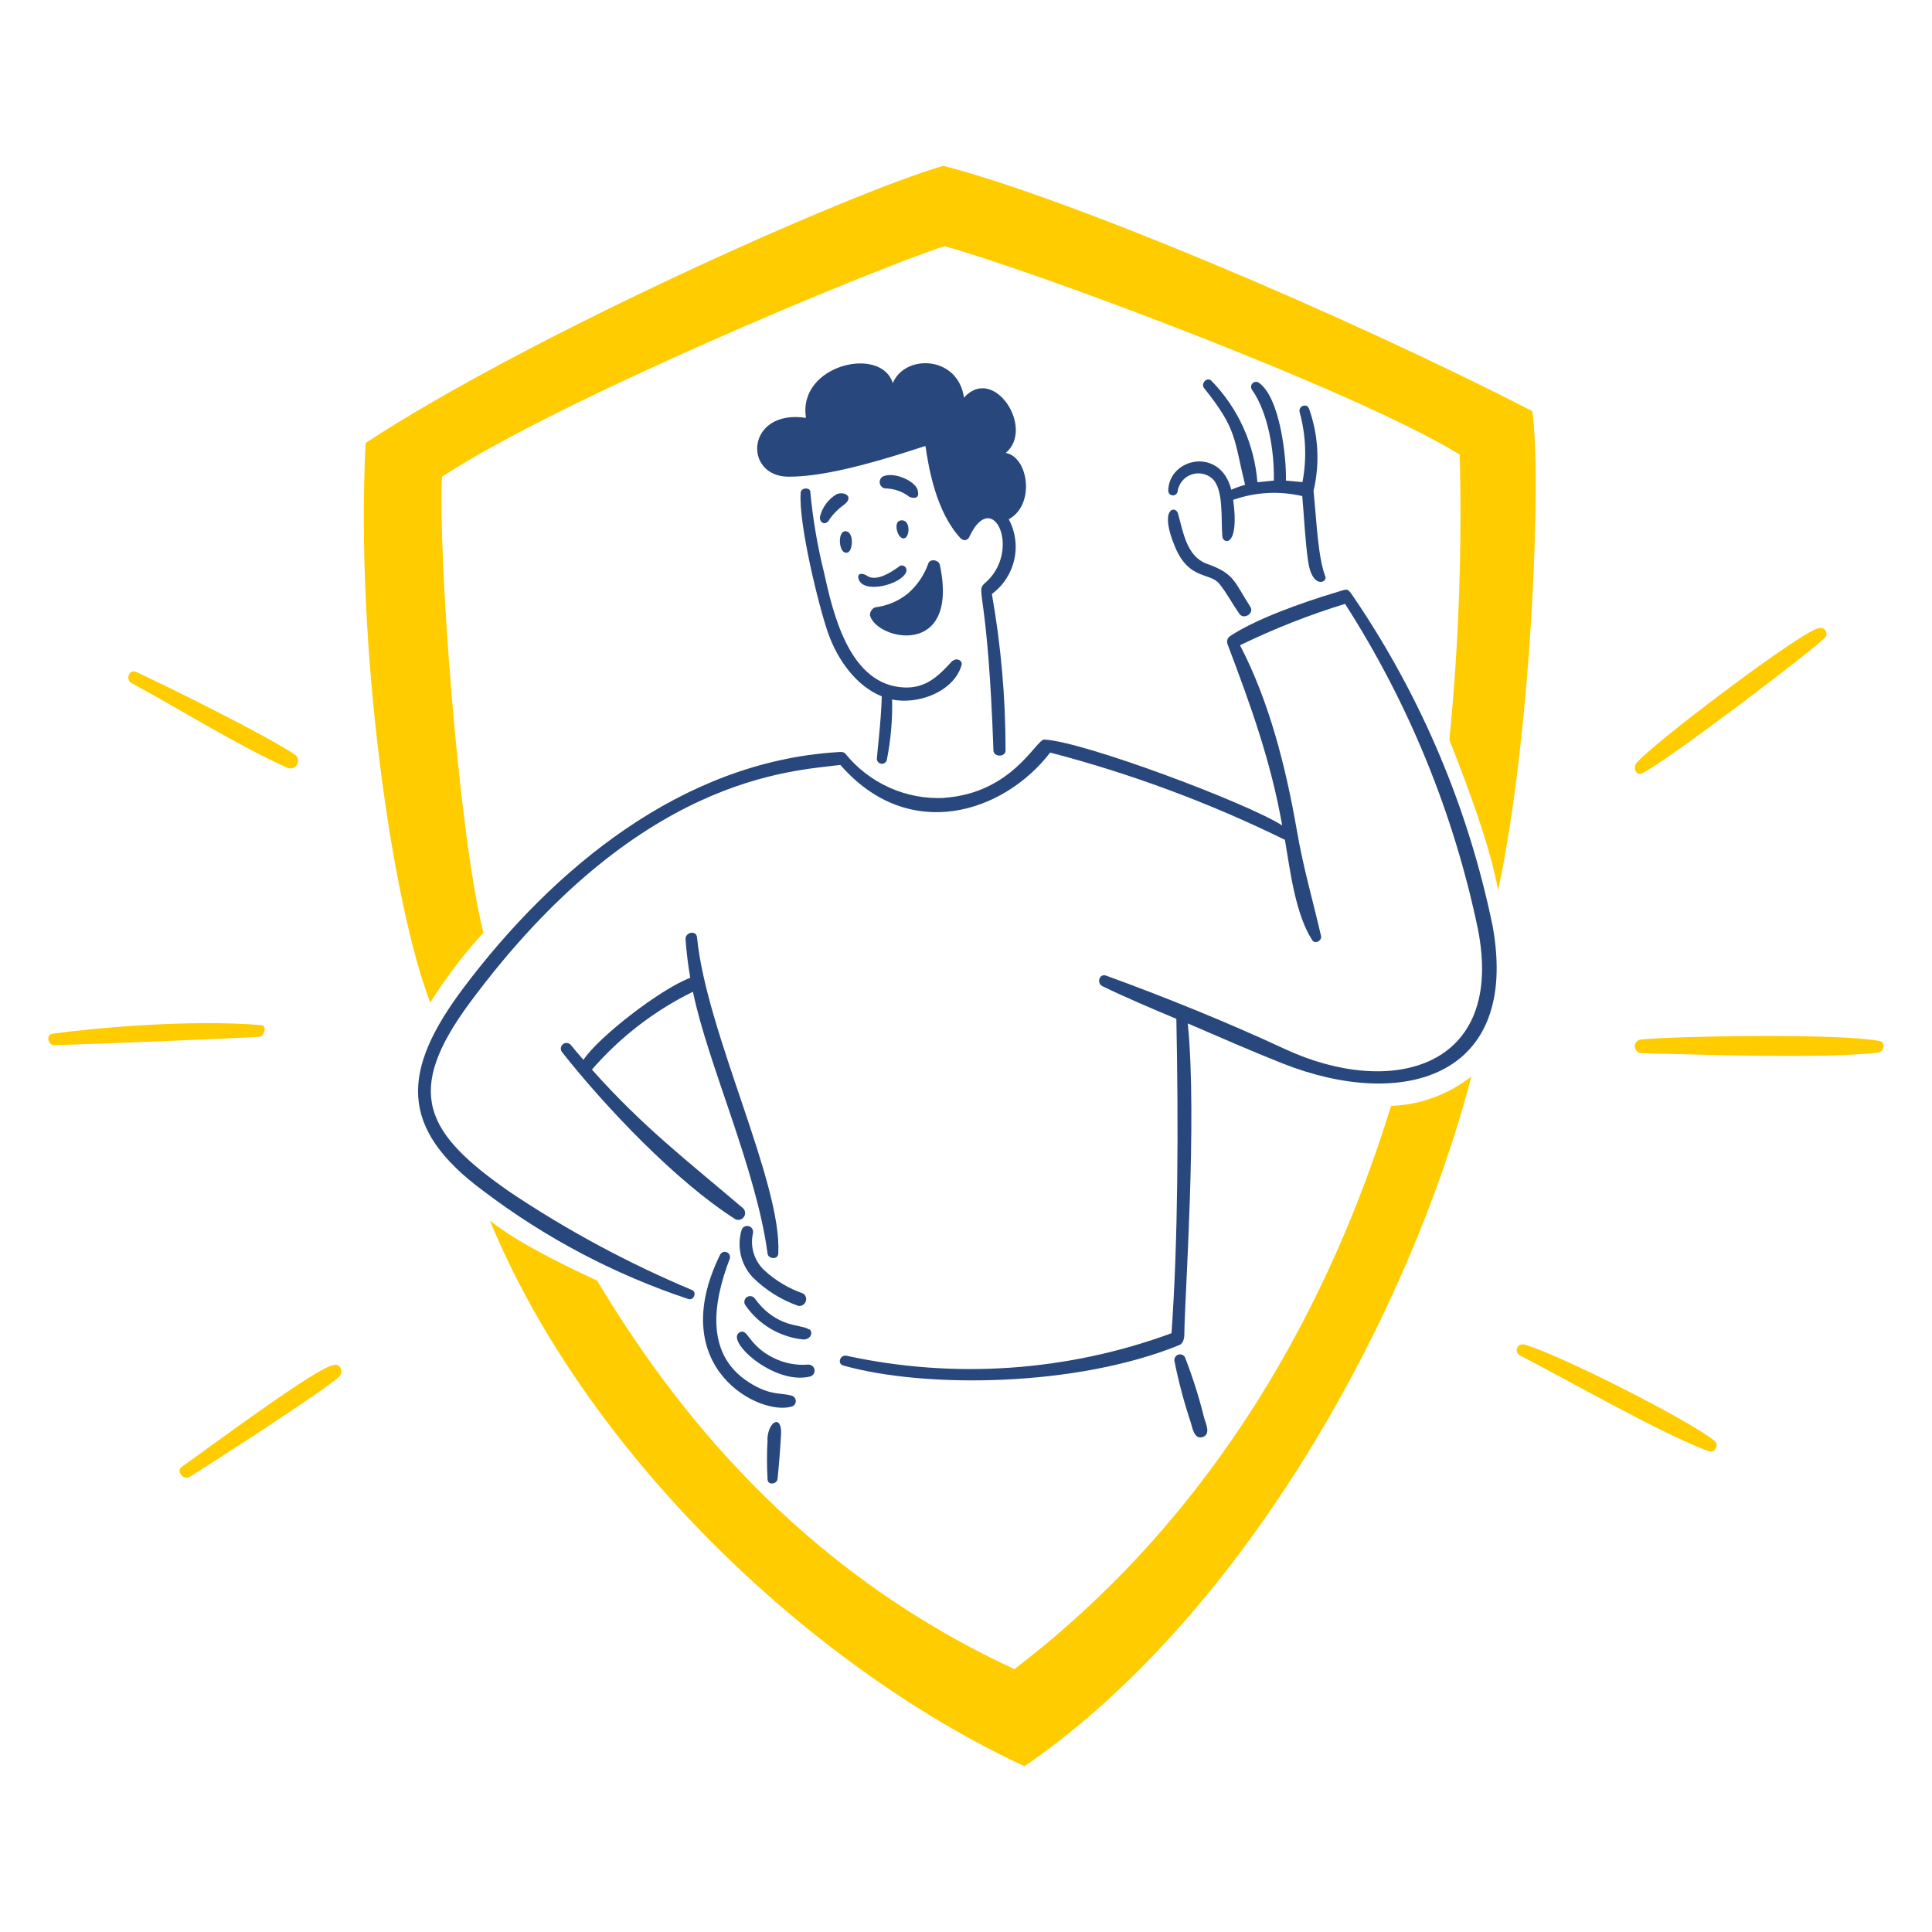 <svg width="200" height="200" viewBox="0 0 200 200" fill="none" xmlns="http://www.w3.org/2000/svg">
<path d="M98.61 68.392C97.026 70.125 95.667 71.448 93.078 71.123C87.843 70.458 86.223 63.454 85.297 59.245C84.619 56.509 84.146 53.726 83.882 50.919C83.882 50.431 82.934 50.459 82.891 50.968C82.622 54.095 84.791 62.938 85.763 65.64C86.735 68.342 88.65 71.024 91.281 72.085C91.204 74.808 90.814 77.744 90.772 78.572C90.778 78.695 90.829 78.813 90.913 78.903C90.998 78.993 91.112 79.05 91.234 79.065C91.357 79.079 91.481 79.049 91.584 78.981C91.687 78.913 91.763 78.811 91.798 78.692C92.214 76.625 92.4 74.518 92.35 72.41C94.995 72.976 98.716 71.632 99.537 68.873C99.693 68.357 98.978 68.06 98.646 68.42L98.61 68.392ZM99.452 55.736C96.9 53 96.148 48.485 95.8 46.165C89.18 48.351 84.8 49.348 81.646 49.348C76.871 49.348 77.225 42.324 83.436 43.257C82.545 37.768 91.218 35.737 92.42 39.664C93.665 36.629 99.162 36.784 99.792 41.164C102.862 37.719 107.163 44.327 104.114 46.887C106.491 47.319 107.177 52.287 104.425 53.749C105.113 55.034 105.315 56.523 104.994 57.944C104.673 59.366 103.851 60.624 102.678 61.489C103.625 66.837 104.098 72.258 104.093 77.689C104.093 78.396 102.869 78.396 102.841 77.689C102.272 61.351 101.025 61.283 101.864 60.449C105.897 57.124 102.777 50.269 100.322 55.624C100.283 55.702 100.226 55.77 100.154 55.82C100.082 55.87 99.999 55.901 99.912 55.91C99.825 55.919 99.738 55.906 99.657 55.872C99.577 55.838 99.506 55.785 99.452 55.716V55.736ZM97.294 58.474C99.346 68.222 90.687 66.256 90.058 63.688C90.054 63.516 90.102 63.346 90.195 63.201C90.289 63.056 90.423 62.942 90.581 62.874C91.849 62.725 93.048 62.213 94.033 61.4C94.98 60.559 95.696 59.49 96.113 58.294C96.347 57.8 97.19 57.978 97.294 58.474ZM96.5 59.981C97.208 64.735 93.67 65.789 91.371 63.766C92.457 63.565 93.483 63.12 94.372 62.465C95.26 61.809 95.988 60.96 96.5 59.981ZM93.182 58.566C93.27 58.533 93.366 58.526 93.457 58.546C93.549 58.565 93.634 58.611 93.7 58.678C93.766 58.744 93.812 58.828 93.832 58.92C93.852 59.012 93.845 59.108 93.812 59.196C93.324 60.547 89.192 61.566 88.86 59.839C88.754 59.302 89.32 59.309 89.773 59.613C90.947 60.413 93.09 58.594 93.196 58.566H93.182ZM85.905 53.7C85.544 54.471 84.83 54.188 84.879 53.516C84.993 53.025 85.206 52.562 85.505 52.155C85.805 51.749 86.183 51.408 86.619 51.153C87.475 50.814 88.519 51.486 87.235 52.353C86.727 52.733 86.278 53.187 85.905 53.7ZM94.175 51.457C93.494 50.92 92.663 50.609 91.798 50.566C91.63 50.583 91.461 50.536 91.326 50.434C91.192 50.331 91.101 50.181 91.073 50.015C91.045 49.848 91.082 49.677 91.176 49.536C91.269 49.395 91.413 49.295 91.578 49.257C92.732 48.897 94.691 49.816 94.978 50.672C94.981 50.771 95.4 51.828 94.175 51.457ZM93.142 53.9C94.288 53.567 94.242 55.64 93.58 55.732C92.918 55.824 92.463 54.1 93.142 53.9ZM87.4 55C88.432 54.83 88.333 57 87.76 57.193C86.82 57.493 86.685 55.134 87.4 55.014V55Z" fill="#28477D"/>
<path d="M127.459 50.685C126.334 46.2 120.959 47.403 120.937 50.827C120.945 50.944 120.995 51.053 121.077 51.137C121.159 51.22 121.268 51.271 121.385 51.28C121.501 51.289 121.617 51.257 121.711 51.188C121.806 51.119 121.872 51.019 121.899 50.905C121.948 50.515 122.101 50.146 122.343 49.837C122.585 49.527 122.906 49.289 123.273 49.148C123.639 49.006 124.037 48.967 124.424 49.033C124.811 49.099 125.173 49.269 125.471 49.525C126.716 50.615 126.376 53.84 126.54 55.545C126.617 56.345 128.34 56.677 127.657 51.745C129.955 50.935 132.437 50.8 134.809 51.356C135.014 53.613 135.092 55.877 135.418 58.119C135.835 61.019 137.434 60.298 137.2 59.69C136.429 57.652 136.308 54.101 135.977 50.812C136.644 47.997 136.484 45.049 135.517 42.323C135.297 41.686 134.363 42.033 134.54 42.669C135.188 45.028 135.287 47.503 134.831 49.906L133.119 49.751C133.182 47.43 132.531 41.127 130.289 39.599C130.19 39.541 130.075 39.517 129.962 39.532C129.848 39.546 129.743 39.598 129.662 39.679C129.581 39.76 129.529 39.865 129.514 39.979C129.5 40.092 129.523 40.207 129.581 40.306C131.308 42.747 131.937 46.801 131.866 49.751L130.166 49.92C129.855 45.966 128.167 42.246 125.397 39.408C124.945 38.976 124.273 39.708 124.648 40.179C128.093 44.466 127.711 45.428 128.892 50.189C128.409 50.322 127.936 50.489 127.477 50.689L127.459 50.685ZM129.426 62.8C129.888 63.511 128.718 64.215 128.273 63.508C127.565 62.489 126.992 61.386 126.235 60.445C125.28 59.228 123.123 60.084 121.672 56.688C119.904 52.55 121.708 52.302 121.941 53.151C122.479 55.026 122.811 57.573 124.92 58.358C127.827 59.387 127.731 60.19 129.426 62.8Z" fill="#28477D"/>
<path d="M83.111 133.892C81.619 133.371 80.251 132.548 79.093 131.473C78.589 130.992 78.219 130.388 78.018 129.721C77.817 129.054 77.792 128.346 77.947 127.667C77.982 127.519 77.961 127.364 77.888 127.231C77.816 127.097 77.697 126.996 77.554 126.945C77.411 126.894 77.254 126.898 77.114 126.955C76.973 127.013 76.859 127.12 76.793 127.257C76.525 128.107 76.486 129.013 76.681 129.883C76.876 130.752 77.298 131.555 77.904 132.209C79.243 133.545 80.865 134.563 82.651 135.187C82.812 135.209 82.976 135.174 83.115 135.089C83.254 135.004 83.359 134.874 83.413 134.72C83.467 134.567 83.467 134.399 83.412 134.246C83.357 134.093 83.25 133.963 83.111 133.879V133.892ZM82.021 144.5C82.127 144.545 82.218 144.62 82.282 144.717C82.346 144.813 82.38 144.926 82.38 145.041C82.38 145.157 82.346 145.27 82.282 145.366C82.218 145.463 82.127 145.538 82.021 145.583C78.788 146.683 68.743 141.692 74.551 129.871C74.615 129.754 74.721 129.665 74.847 129.621C74.972 129.576 75.11 129.58 75.234 129.63C75.357 129.681 75.458 129.775 75.516 129.895C75.575 130.015 75.587 130.152 75.551 130.281C73.776 134.936 72.877 140.496 77.978 143.369C79.949 144.49 80.875 144.144 82.021 144.5ZM83.712 141.26C82.473 141.369 81.228 141.137 80.112 140.588C77.412 139.273 77.445 137.454 76.575 137.921C74.998 138.742 80.112 143.421 83.855 142.498C84.017 142.457 84.155 142.353 84.241 142.21C84.326 142.066 84.351 141.895 84.31 141.733C84.274 141.601 84.196 141.484 84.088 141.4C83.981 141.315 83.849 141.268 83.712 141.264V141.26ZM83.769 137.581C84.25 137.95 83.882 138.681 83.153 138.663C81.959 138.541 80.806 138.161 79.773 137.55C78.74 136.94 77.851 136.113 77.168 135.126C77.074 134.997 77.035 134.837 77.06 134.679C77.085 134.522 77.171 134.381 77.299 134.287C77.428 134.194 77.589 134.155 77.746 134.18C77.903 134.204 78.044 134.29 78.138 134.419C80.444 137.574 82.983 137.036 83.769 137.638V137.581Z" fill="#28477D"/>
<path d="M97.79 82.6C95.834 82.703 93.881 82.341 92.092 81.542C90.303 80.743 88.729 79.531 87.5 78.006C87.323 77.794 86.92 77.843 86.644 77.865C70.575 78.883 57.3 89.891 47.987 102.257C41.62 110.746 41.125 116.738 50.109 123.338C56.506 128.183 63.654 131.947 71.268 134.48C71.813 134.642 72.174 133.772 71.643 133.546C65.051 130.78 58.741 127.385 52.8 123.409C43.958 117.268 41.786 113.059 48.648 103.785C66.065 80.285 81.939 79.838 86.997 79.185C94.072 87.328 103.884 84.18 108.715 77.905C117.098 80.092 125.239 83.119 133.015 86.939C133.566 90.193 134.104 94.639 135.845 97.331C136.134 97.769 136.863 97.38 136.757 96.899C135.879 93.093 134.939 89.952 134.245 85.941C133.113 79.441 131.416 72.663 128.367 66.798C131.875 65.09 135.51 63.657 139.24 62.511C145.828 72.788 150.485 84.181 152.983 96.13C155.876 110.675 143.963 113.703 132.983 108.581C127.117 105.85 120.51 103.176 114.504 100.997C113.797 100.743 113.485 101.783 114.136 102.097C116.636 103.307 119.208 104.389 121.776 105.471C122.003 116.528 121.953 128.413 121.276 138.013C110.511 141.975 98.84 142.785 87.631 140.347C86.973 140.213 86.631 141.168 87.299 141.359C95.788 143.75 111.458 143.58 122.09 139.237C122.543 139.053 122.613 138.402 122.606 138.02C122.606 134.808 123.964 115.977 122.96 105.945C126.235 107.36 129.475 108.775 132.779 110.091C145.074 114.951 157.334 111.682 154.532 95.942C152.034 83.727 147.14 72.128 140.132 61.816C139.425 60.776 139.532 60.967 138.272 61.335C134.798 62.368 129.938 64.101 127.299 65.877C127.181 65.97 127.095 66.098 127.054 66.243C127.014 66.388 127.02 66.542 127.073 66.683C129.464 73 131.558 78.783 132.732 85.451C129.16 83.145 112.104 76.729 108.086 76.559C107.265 76.559 104.786 82.098 97.764 82.586L97.79 82.6ZM60.4 109.713C61.886 107.428 68.309 102.405 71.457 101.224C71.227 99.908 71.064 98.581 70.969 97.248C70.92 96.484 72.087 96.258 72.158 97.048C73.113 106.895 80.958 122.437 80.569 129.731C80.569 130.438 79.536 130.353 79.458 129.773C78.291 120.987 73.258 110.114 71.733 102.665C67.745 104.625 64.189 107.365 61.277 110.722C66.527 116.636 71.177 120.181 76.954 125.104C77.061 125.224 77.124 125.376 77.132 125.536C77.141 125.696 77.095 125.855 77.002 125.985C76.91 126.116 76.775 126.211 76.621 126.256C76.467 126.3 76.302 126.29 76.154 126.229C70.048 122.374 62.67 114.606 58.164 108.89C58.078 108.769 58.042 108.62 58.062 108.473C58.081 108.326 58.156 108.192 58.271 108.098C58.386 108.003 58.532 107.956 58.68 107.965C58.828 107.975 58.967 108.039 59.069 108.147C59.5 108.673 59.942 109.2 60.4 109.713ZM79.46 149C79.379 150.388 79.379 151.779 79.46 153.167C79.51 153.789 80.437 153.641 80.493 153.096C80.649 151.563 80.769 150.023 80.854 148.477C80.96 146.418 79.531 147.062 79.439 149H79.46ZM124.66 146.807C124.827 147.381 125.367 148.462 124.504 148.76C123.641 149.058 123.429 147.819 123.266 147.246C122.569 145.161 122.004 143.035 121.575 140.879C121.555 140.744 121.582 140.606 121.653 140.489C121.724 140.372 121.833 140.283 121.962 140.237C122.091 140.192 122.232 140.193 122.36 140.241C122.489 140.288 122.596 140.379 122.665 140.497C123.467 142.552 124.132 144.658 124.658 146.8L124.66 146.807Z" fill="#28477D"/>
<path d="M18.82 151.84C18.204 152.271 18.968 153.255 19.605 152.901C20.567 152.321 34.121 143.627 35.168 142.445C35.55 142 35.232 141.087 34.546 141.321C33.042 141.321 20.849 150.447 18.82 151.84ZM177.52 149.18C174.913 147.029 161.144 140.075 157.762 139.18C157.618 139.145 157.467 139.163 157.336 139.231C157.205 139.299 157.103 139.412 157.049 139.55C156.995 139.688 156.993 139.84 157.044 139.979C157.094 140.118 157.193 140.234 157.323 140.305C162.36 142.894 172.3 148.589 176.933 150.244C177.523 150.46 177.967 149.552 177.516 149.18H177.52ZM194.563 107.76C190.414 106.954 173.679 107.244 169.916 107.605C169.733 107.612 169.56 107.689 169.433 107.821C169.306 107.953 169.235 108.129 169.235 108.313C169.235 108.496 169.306 108.672 169.433 108.804C169.56 108.936 169.733 109.013 169.916 109.02C176.205 109.175 188.716 109.62 194.4 108.963C195.011 108.885 195.3 107.9 194.559 107.76H194.563ZM169.357 79.06C169.045 79.485 169.357 80.348 170 80.05C172.476 78.855 187.849 67.19 188.945 65.98C189.024 65.881 189.07 65.76 189.076 65.634C189.082 65.508 189.048 65.383 188.979 65.278C188.91 65.172 188.81 65.09 188.692 65.045C188.574 65 188.445 64.993 188.323 65.025C186.864 65.025 170.607 77.322 169.353 79.06H169.357ZM30.57 78.155C27.924 76.294 16.917 70.847 14.108 69.566C13.359 69.22 12.948 70.345 13.634 70.72C18.657 73.443 24.713 77.235 29.813 79.506C29.988 79.567 30.178 79.565 30.351 79.5C30.524 79.434 30.669 79.31 30.759 79.149C30.85 78.987 30.88 78.799 30.846 78.617C30.811 78.436 30.713 78.272 30.57 78.155ZM27.033 106.126C19.733 105.482 9.326 106.459 5.443 107.01C4.735 107.102 4.943 108.192 5.605 108.185C7.211 108.185 26.51 107.414 26.905 107.308C27.481 107.155 27.6 106.126 27.033 106.126Z" fill="#FFCC00"/>
<path d="M61.81 132.57C69.592 145.523 82.439 162.331 105.01 172.787C126.235 156.572 137.837 134.5 144 114.48C147.025 114.375 149.937 113.307 152.312 111.432C146.143 135.272 129.257 166.886 106.06 182.839C83.536 172.384 60.495 150.093 50.712 126.352C53.929 128.954 60.112 131.77 61.81 132.57ZM50.039 96.555C47.357 85.788 45.339 56.868 45.752 49.348C58.068 41.298 90.043 28.027 97.752 25.48C106.206 27.758 140.198 40.336 151.106 47.056C151.365 56.914 151.008 66.778 150.038 76.591C152.16 81.961 154.247 87.627 155.089 92.155C158.626 75.488 159.575 49.055 158.626 42.564C138.818 32.377 110.238 20.379 97.639 17.164C87.572 20.121 54.599 34.856 37.848 45.857C36.767 67 40.587 93.57 44.542 103.792C46.149 101.216 47.989 98.794 50.039 96.555Z" fill="#FFCC00"/>
</svg>
